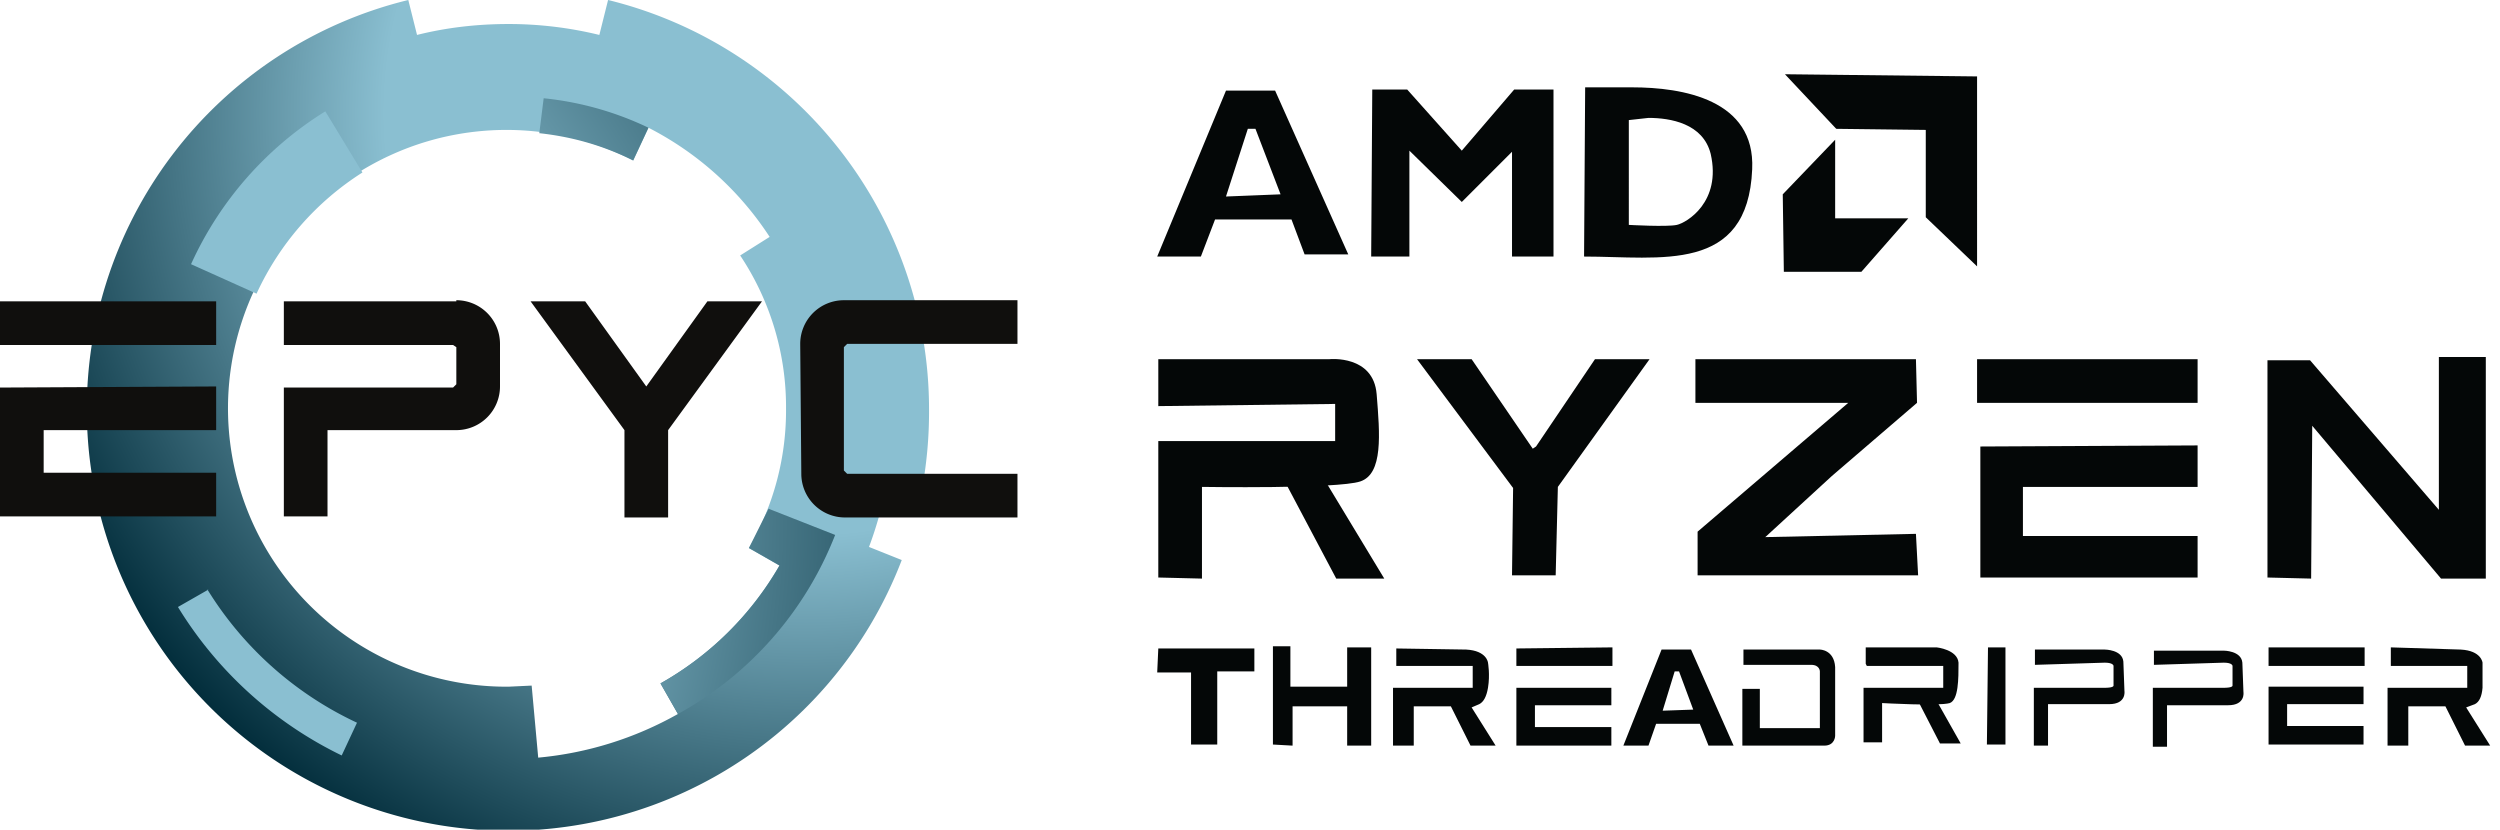 <svg xmlns="http://www.w3.org/2000/svg" fill="none" viewBox="0 0 229 76"><path fill="#040707" d="M112.3 8.3 106 23.5h4l1.3-3.4h7l1.2 3.2h4l-6.7-15zm2 3.5h.7l2.3 6-5 .2zm11.3 11.7h3.5v-9.7l4.8 4.7 4.6-4.6v9.6h3.8V8.2h-3.6l-4.8 5.6-5-5.6h-3.2zm24-15.5h-4.4l-.1 15.5c7 0 15 1.6 15.4-8 .3-6.4-6.4-7.5-11-7.5m1.5 2.8c2 0 5 .5 5.7 3.3 1 4.4-2.2 6.3-3.1 6.5s-4.4 0-4.4 0V11zm12.3 7 4.8-5V20h6.7l-4.3 4.9h-7.1zm.2-11 4.7 5 8.2.1v8l4.7 4.5V7zm-57.4 29.7v-3.6h15.7s4-.4 4.3 3.2c.3 3.7.6 7.3-1.5 8s-14.5.5-14.5.5V53l-4-.1V40.4h16.2V37l-16.2.2z"/><path fill="#040707" d="m117.9 44.5 4.5 8.5h4.4l-5.2-8.6zm22.8-3.6 5.4-8h5l-8.4 11.7-.2 8.1h-4l.1-8-8.8-11.8h5l5.6 8.2zm14.6-8v4h14l-13.8 11.8v4h20.2l-.2-3.8-13.8.3 6.1-5.6 7.8-6.7-.1-4zm25.8 0v4h20.2v-4zm.3 8v12h19.9v-3.8h-16v-4.5h16v-3.8zm26.3 12V33h3.9l11.8 13.7v-14h4.3V53h-4.1l-11.8-14-.1 14zM106 61.6h3.1v6.6h2.4v-6.7h3.4v-2.1h-8.8zm10.6 6.6v-9h1.6v3.7h5.2v-3.6h2.2v9h-2.2v-3.6h-5v3.6zm11.3-8.8V61h7v2h-7.3v5.3h1.9v-3.6h3.4l1.8 3.6h2.3l-2.2-3.5.7-.3q.6-.3.8-1.5c.2-1.2 0-2.3 0-2.3s-.1-1.1-2-1.2zm11 0V61h8.8v-1.7zm0 3.6v5.3h8.7v-1.7h-7v-2h7V63zm13.3-3.5-3.5 8.8h2.3l.7-2h4l.8 2h2.3l-3.9-8.8zm1.2 2h.4l1.3 3.5-2.8.1zm6.2 1.6h1.6v3.6h5.5v-5.2s0-.6-.8-.6h-6.2v-1.4h7s1.3 0 1.4 1.6v6.3s0 .9-1 .9h-7.5zm11.3-2.3v-1.5h6.5s1.9.2 2 1.4c0 1.5 0 3.4-.8 3.7-1 .3-6.2 0-6.2 0V68h-1.7v-5h7.3v-2h-7z"/><path fill="#040707" d="m175.9 64.6 1.8 3.5h1.9l-2.2-3.9h-1.7zm43.1-5.3V61h7v2h-7.3v5.3h1.9v-3.6h3.4l1.8 3.6h2.3l-2.2-3.5.8-.3q.6-.3.7-1.5v-2.3s-.1-1.1-2-1.2zm-11.2 0V61h8.8v-1.7zm0 3.6v5.3h8.7v-1.7h-7v-2h7v-1.6zm-25.7-3.6h1.6v8.9H182zm4.3 1.6v-1.4h6.4s1.6 0 1.7 1.1l.1 2.7s.2 1.2-1.4 1.2h-5.6v3.8h-1.3V63h6.6s.7 0 .7-.2V61s0-.3-.8-.3zm10.9 0v-1.3h6.4s1.6 0 1.7 1.1l.1 2.7s.2 1.2-1.4 1.2h-5.6v3.8h-1.3V63h6.6s.7 0 .7-.2V61s0-.3-.8-.3z"/><path fill="url(#a)" d="m68.6 50.2 2.8 1.6a29 29 0 0 1-10.9 10.8l1.6 2.8a32 32 0 0 1-12.8 4l-.6-6.6-2.1.1A25.5 25.5 0 1 1 58 14.7l1.4-3a29 29 0 0 1 11.1 10l-2.7 1.7a25 25 0 0 1 4.2 14 25 25 0 0 1-3.4 12.8m11-.1a35 35 0 0 0 1.6-5.7l3.2.7a39 39 0 0 0 .7-7.6A38.6 38.6 0 0 0 55.7 0l-.8 3.2a35 35 0 0 0-8.3-1q-4.4 0-8.4 1L37.4 0a38.6 38.6 0 1 0 45.2 51.3z"/><path fill="url(#b)" d="M49.4 12.2q4.6.5 8.6 2.5l1.4-3A29 29 0 0 0 49.8 9z"/><path fill="url(#c)" d="m19.1 54-2.8 1.6a36 36 0 0 0 15 13.6l1.4-3A32 32 0 0 1 19 54"/><path fill="url(#d)" d="m17.5 24.2 6 2.7a26 26 0 0 1 9.7-11.1l-3.4-5.6a32 32 0 0 0-12.3 14"/><path fill="url(#e)" d="m70.4 46.6-1.8 3.6 2.8 1.6a29 29 0 0 1-10.9 10.8l1.6 2.8A32 32 0 0 0 76.5 49z"/><path fill="#100f0d" d="M0 27.6v4h19.8v-4zm0 7.9v11.8h19.8v-4H4v-3.9h15.8v-4zm59.2-.1-5.6-7.8h-5l8.6 11.8v8h4v-8l8.6-11.8h-5zm14.2 8a4 4 0 0 0 4 4h15.8v-4H77.6l-.3-.3V31.8l.3-.3h15.6v-4H77.3a4 4 0 0 0-4 4zM41.8 27.6H26v4h15.5l.3.2v3.4l-.3.3H26v11.8h4v-7.9h11.8a4 4 0 0 0 4-4v-3.9a4 4 0 0 0-4-4"/><defs><radialGradient id="a" cx="0" cy="0" r="1" gradientTransform="rotate(135 34.7 20.5)scale(76.86)" gradientUnits="userSpaceOnUse"><stop stop-color="#8abfd1"/><stop offset=".5" stop-color="#8abfd1"/><stop offset="1" stop-color="#022d3b"/><stop offset="1" stop-color="#022d3b"/></radialGradient><radialGradient id="b" cx="0" cy="0" r="1" gradientTransform="rotate(-12 227.2 23.7)scale(95.38)" gradientUnits="userSpaceOnUse"><stop stop-color="#8abfd1"/><stop offset=".5" stop-color="#8abfd1"/><stop offset="1" stop-color="#022d3b"/><stop offset="1" stop-color="#022d3b"/></radialGradient><radialGradient id="c" cx="0" cy="0" r="1" gradientTransform="rotate(-12 227.2 23.7)scale(95.38)" gradientUnits="userSpaceOnUse"><stop stop-color="#8abfd1"/><stop offset=".5" stop-color="#8abfd1"/><stop offset="1" stop-color="#022d3b"/><stop offset="1" stop-color="#022d3b"/></radialGradient><radialGradient id="d" cx="0" cy="0" r="1" gradientTransform="rotate(-12 227.1 23.7)scale(95.38)" gradientUnits="userSpaceOnUse"><stop stop-color="#8abfd1"/><stop offset=".5" stop-color="#8abfd1"/><stop offset="1" stop-color="#022d3b"/><stop offset="1" stop-color="#022d3b"/></radialGradient><radialGradient id="e" cx="0" cy="0" r="1" gradientTransform="rotate(-12 227.2 23.7)scale(95.38)" gradientUnits="userSpaceOnUse"><stop stop-color="#8abfd1"/><stop offset=".5" stop-color="#8abfd1"/><stop offset="1" stop-color="#022d3b"/><stop offset="1" stop-color="#022d3b"/></radialGradient></defs></svg>